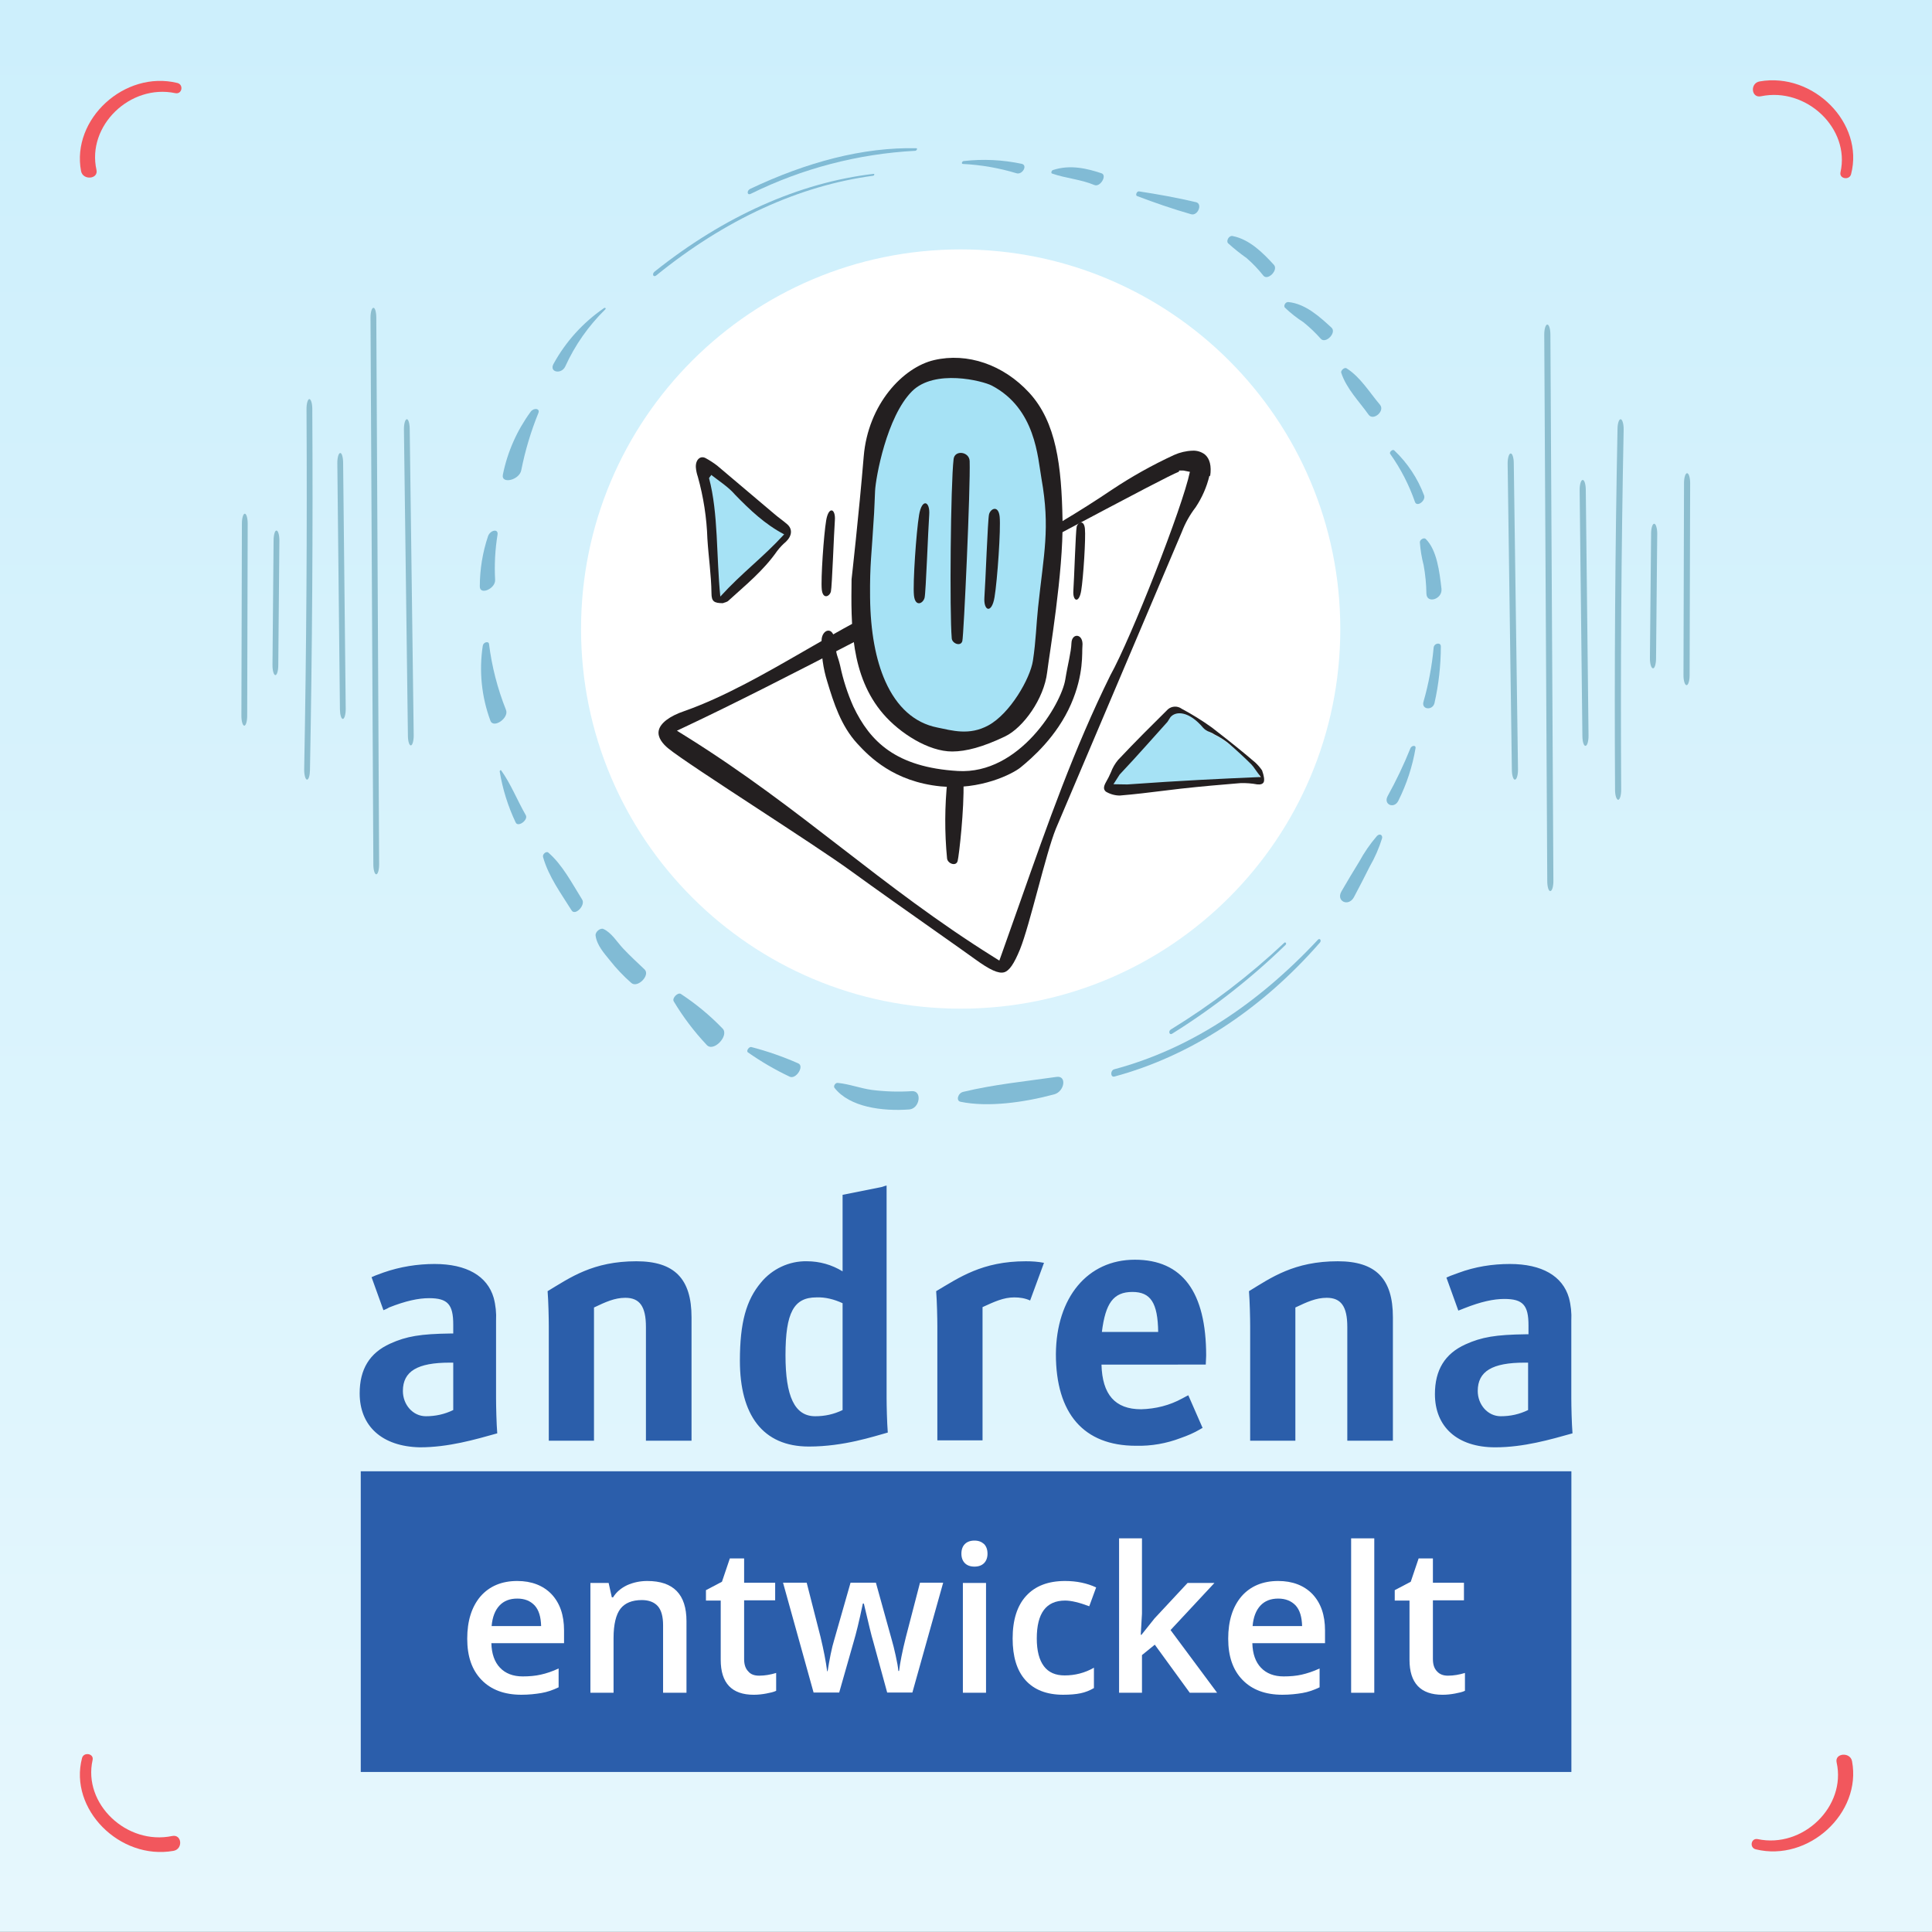 <?xml version="1.0" encoding="UTF-8" standalone="no"?>
<svg xmlns:inkscape="http://www.inkscape.org/namespaces/inkscape" xmlns:sodipodi="http://sodipodi.sourceforge.net/DTD/sodipodi-0.dtd" xmlns="http://www.w3.org/2000/svg" xmlns:svg="http://www.w3.org/2000/svg" xmlns:rdf="http://www.w3.org/1999/02/22-rdf-syntax-ns#" xmlns:cc="http://creativecommons.org/ns#" xmlns:dc="http://purl.org/dc/elements/1.1/" width="220" height="220" viewBox="0 0 529.167 529.167" version="1.1" id="svg8" sodipodi:docname="Podcastlogo-fuer-Podigee.svg" inkscape:version="1.4 (86a8ad7, 2024-10-11)" inkscape:export-filename="Podcastlogo-fuer-Podigee.png" inkscape:export-xdpi="72" inkscape:export-ydpi="72">
  <rect x="0" y="0" width="529.167" height="529.167" fill="#333333" stroke="none"/>
  <defs id="defs2">
    <clipPath clipPathUnits="userSpaceOnUse" id="clipPath26">
      <path d="M 0,0 H 342.992 V 342.992 H 0 Z" id="path24"/>
    </clipPath>
    <linearGradient x1="0" y1="0" x2="1" y2="0" gradientUnits="userSpaceOnUse" gradientTransform="matrix(0,-360,-360,0,351.496,351.496)" spreadMethod="pad" id="linearGradient40">
      <stop style="stop-opacity:1;stop-color:#cceffc" offset="0" id="stop32"/>
      <stop style="stop-opacity:1;stop-color:#e6f7fd" offset="0.968" id="stop34"/>
      <stop style="stop-opacity:1;stop-color:#e6f7fd" offset="0.97" id="stop36"/>
      <stop style="stop-opacity:1;stop-color:#e6f7fd" offset="1" id="stop38"/>
    </linearGradient>
    <clipPath clipPathUnits="userSpaceOnUse" id="clipPath296">
      <path d="M 0,0 H 342.992 V 342.992 H 0 Z" id="path294"/>
    </clipPath>
    <clipPath clipPathUnits="userSpaceOnUse" id="clipPath332">
      <path d="M 0,0 H 342.992 V 342.992 H 0 Z" id="path330"/>
    </clipPath>
    <clipPath clipPathUnits="userSpaceOnUse" id="clipPath346">
      <path d="M 0,0 H 342.992 V 342.992 H 0 Z" id="path344"/>
    </clipPath>
    <clipPath clipPathUnits="userSpaceOnUse" id="clipPath296-2">
      <path d="M 0,0 H 342.992 V 342.992 H 0 Z" id="path294-0"/>
    </clipPath>
    <clipPath clipPathUnits="userSpaceOnUse" id="clipPath332-7">
      <path d="M 0,0 H 342.992 V 342.992 H 0 Z" id="path330-1"/>
    </clipPath>
    <clipPath clipPathUnits="userSpaceOnUse" id="clipPath346-3">
      <path d="M 0,0 H 342.992 V 342.992 H 0 Z" id="path344-5"/>
    </clipPath>
  </defs>
  <sodipodi:namedview id="base" pagecolor="#ffffff" bordercolor="#666666" borderopacity="1.0" inkscape:pageopacity="0.0" inkscape:pageshadow="2" inkscape:zoom="0.35" inkscape:cx="941.42857" inkscape:cy="1101.4286" inkscape:document-units="mm" inkscape:current-layer="layer1" inkscape:document-rotation="0" showgrid="false" units="mm" inkscape:window-width="2560" inkscape:window-height="1351" inkscape:window-x="-9" inkscape:window-y="-9" inkscape:window-maximized="1" inkscape:showpageshadow="2" inkscape:pagecheckerboard="0" inkscape:deskcolor="#d1d1d1"/>
  <g inkscape:label="Ebene 1" inkscape:groupmode="layer" id="layer1">
    <g id="g855" transform="matrix(4.373,0,0,4.373,2.4006645e-6,-2.3991307e-5)">
      <g id="g20" transform="matrix(0.353,0,0,-0.353,0,121)">
        <g id="g22" clip-path="url(#clipPath26)">
          <g id="g28">
            <g id="g30">
              <path d="M 0,0 H 342.992 V 342.992 H 0 Z" style="fill:url(#linearGradient40);stroke:none" id="path42"/>
            </g>
          </g>
        </g>
      </g>
      <g id="g1742" transform="matrix(0.353,0,0,-0.353,1.0774666e-7,121)">
        <g id="g100" transform="translate(14.553,30.833)">
          <path d="m 0,0 c -2.362,-9.029 6.681,-18.135 16.218,-16.459 1.757,0.308 1.501,2.996 -0.217,2.637 C 7.919,-15.505 0.13,-8.091 1.877,-0.336 2.138,0.826 0.297,1.135 0,0.003" style="fill:#f2575d;fill-opacity:1;fill-rule:nonzero;stroke:none" id="path102"/>
        </g>
        <g id="g104" transform="translate(328.439,311.871)">
          <path d="m 0,0 c 2.362,9.029 -6.681,18.135 -16.218,16.459 -1.757,-0.307 -1.501,-2.996 0.217,-2.637 C -7.919,15.505 -0.13,8.091 -1.877,0.336 -2.138,-0.826 -0.297,-1.135 0,-0.003" style="fill:#f2575d;fill-opacity:1;fill-rule:nonzero;stroke:none" id="path106"/>
        </g>
        <g id="g108" transform="translate(311.537,14.646)">
          <path d="m 0,0 c 9.366,-2.277 18.812,6.441 17.073,15.635 -0.319,1.693 -3.107,1.447 -2.735,-0.21 C 16.084,7.634 8.393,0.126 0.348,1.81 -0.857,2.062 -1.178,0.287 -0.003,0" style="fill:#f2575d;fill-opacity:1;fill-rule:nonzero;stroke:none" id="path110"/>
        </g>
        <g id="g112" transform="translate(31.455,328.058)">
          <path d="m 0,0 c -9.366,2.277 -18.812,-6.441 -17.073,-15.635 0.319,-1.693 3.107,-1.447 2.735,0.21 -1.746,7.791 5.945,15.3 13.989,13.615 1.205,-0.252 1.526,1.523 0.352,1.81" style="fill:#f2575d;fill-opacity:1;fill-rule:nonzero;stroke:none" id="path114"/>
        </g>
      </g>
    </g>
    <g id="g2725" transform="matrix(-0.353,0,0,0,271.247,392.649)">
      <g id="g284" transform="translate(40.188,300.109)">
        <path d="m 0,0 c 1.781,0 2.925,-0.668 3.277,-1.875 0.11,-0.409 0.154,-0.839 0.132,-1.271 v -4.309 c 0,-0.43 0.022,-1.4 0.066,-1.939 -1.232,-0.344 -2.705,-0.775 -4.289,-0.775 -2.111,0.043 -3.342,1.185 -3.342,2.995 0,1.336 0.549,2.24 1.693,2.757 0.902,0.41 1.693,0.539 3.343,0.561 h 0.154 v 0.495 c 0,1.12 -0.308,1.465 -1.342,1.465 -0.594,0 -1.297,-0.151 -2.221,-0.517 -0.088,-0.065 -0.264,-0.129 -0.308,-0.151 l -0.66,1.832 c 0.132,0.064 0.242,0.107 0.66,0.258 C -1.913,-0.151 -0.946,0 0,0 m 59.642,0 c 1.781,0 2.925,-0.668 3.276,-1.875 0.11,-0.409 0.154,-0.839 0.132,-1.271 v -4.309 c 0,-0.43 0.022,-1.4 0.066,-1.939 -1.231,-0.344 -2.705,-0.775 -4.288,-0.775 -2.111,0 -3.343,1.142 -3.343,2.952 0,1.335 0.55,2.24 1.694,2.758 0.901,0.409 1.693,0.538 3.342,0.56 h 0.154 v 0.495 c 0,1.12 -0.308,1.465 -1.341,1.465 -0.594,0 -1.298,-0.151 -2.221,-0.517 -0.11,-0.043 -0.264,-0.108 -0.33,-0.129 l -0.66,1.831 c 0.132,0.065 0.242,0.108 0.66,0.258 C 57.706,-0.151 58.674,0 59.642,0 M 25.071,4.352 V -7.411 c 0,-0.431 0.022,-1.401 0.066,-1.939 -0.792,-0.216 -2.442,-0.776 -4.377,-0.776 -2.573,0 -3.826,1.767 -3.826,4.761 0,2.112 0.352,3.362 1.165,4.331 0.616,0.754 1.562,1.206 2.551,1.185 0.704,0 1.386,-0.194 1.98,-0.56 v 4.244 l 2.155,0.431 c 0.11,0.043 0.286,0.086 0.286,0.086 M 38.837,0.237 c 2.639,0 3.959,-1.788 3.959,-5.321 0,-0.022 -0.022,-0.496 -0.022,-0.496 H 36.99 c 0.044,-1.659 0.748,-2.478 2.199,-2.478 0.814,0.022 1.584,0.216 2.287,0.603 0.154,0.087 0.33,0.173 0.33,0.173 l 0.792,-1.81 c 0,0 -0.088,-0.043 -0.154,-0.086 -0.33,-0.194 -0.682,-0.344 -1.056,-0.474 -0.791,-0.302 -1.627,-0.452 -2.485,-0.431 -2.902,0 -4.442,1.789 -4.442,5.084 0.022,3.146 1.759,5.236 4.376,5.236 M 32.79,0.151 c 0.352,0 0.681,-0.022 1.011,-0.087 l -0.769,-2.089 c -0.286,0.129 -0.572,0.172 -0.88,0.172 -0.594,0 -1.1,-0.237 -1.759,-0.539 v -7.389 h -2.507 v 6.334 c 0,0.431 -0.022,1.4 -0.066,1.939 1.275,0.754 2.551,1.659 4.97,1.659 m -21.596,0 c 2.111,0 3.057,-0.97 3.057,-3.103 v -6.851 h -2.529 v 6.313 c 0,1.142 -0.352,1.615 -1.144,1.615 -0.594,0 -1.1,-0.236 -1.737,-0.538 v -7.39 H 6.334 v 6.356 c 0,0.431 -0.022,1.4 -0.066,1.939 1.253,0.754 2.507,1.659 4.926,1.659 m 38.903,0 c 2.111,0 3.057,-0.97 3.057,-3.103 v -6.851 h -2.529 v 6.313 c 0,1.142 -0.352,1.615 -1.144,1.615 -0.593,0 -1.099,-0.236 -1.737,-0.538 v -7.39 h -2.507 v 6.356 c 0,0.431 -0.022,1.4 -0.066,1.939 1.232,0.754 2.507,1.659 4.926,1.659 M 1.034,-5.472 H 0.836 c -1.782,0 -2.595,-0.474 -2.595,-1.573 0,-0.754 0.549,-1.4 1.275,-1.4 0.528,0 1.034,0.107 1.518,0.344 z m 59.619,0 h -0.198 c -1.781,0 -2.595,-0.474 -2.595,-1.573 0,-0.754 0.55,-1.4 1.276,-1.4 0.528,0 1.033,0.107 1.517,0.344 z m -39.475,3.619 c -1.253,0 -1.715,-0.84 -1.715,-3.21 0,-2.284 0.506,-3.382 1.649,-3.382 0.528,0 1.034,0.107 1.518,0.344 v 5.925 c -0.462,0.216 -0.968,0.345 -1.452,0.323 m 17.528,0.302 c -1.056,0 -1.496,-0.625 -1.694,-2.219 h 3.123 c -0.022,1.616 -0.418,2.219 -1.429,2.219" style="fill:#2b5eaa;fill-opacity:1;fill-rule:nonzero;stroke:none" id="path286"/>
      </g>
      <path d="m 36.092,288.611 h 67.15 v -16.678 h -67.15 z" style="fill:#2b5eab;fill-opacity:1;fill-rule:nonzero;stroke:none" id="path288"/>
      <g id="g290">
        <g id="g292" clip-path="url(#clipPath296)">
          <g id="g298" transform="translate(45.004,276.216)">
            <path d="m 0,0 c -0.943,0 -1.681,0.275 -2.214,0.825 -0.533,0.55 -0.792,1.306 -0.792,2.282 0,0.99 0.246,1.773 0.738,2.351 0.492,0.563 1.175,0.852 2.036,0.852 C 0.56,6.31 1.202,6.062 1.667,5.582 2.132,5.086 2.364,4.427 2.364,3.561 V 2.859 h -4.031 c 0.014,-0.59 0.178,-1.045 0.478,-1.36 0.301,-0.317 0.724,-0.482 1.257,-0.482 0.356,0 0.697,0.028 0.998,0.097 0.314,0.068 0.642,0.178 0.997,0.343 V 0.413 C 1.749,0.261 1.435,0.151 1.107,0.096 0.779,0.041 0.41,0 0,0 M -0.232,5.334 C -0.642,5.334 -0.97,5.21 -1.216,4.949 -1.462,4.688 -1.612,4.303 -1.653,3.808 H 1.093 C 1.079,4.317 0.97,4.688 0.738,4.949 0.492,5.21 0.178,5.334 -0.232,5.334" style="fill:#ffffff;fill-opacity:1;fill-rule:nonzero;stroke:none" id="path300"/>
          </g>
          <g id="g302" transform="translate(54.145,276.326)">
            <path d="m 0,0 h -1.284 v 3.753 c 0,0.468 -0.096,0.825 -0.287,1.045 -0.192,0.22 -0.492,0.344 -0.889,0.344 -0.546,0 -0.942,-0.165 -1.188,-0.481 C -3.894,4.344 -4.031,3.794 -4.031,3.039 V 0 h -1.284 v 6.09 h 1.011 l 0.177,-0.797 h 0.069 c 0.177,0.289 0.437,0.509 0.779,0.674 0.341,0.151 0.71,0.233 1.12,0.233 1.448,0 2.173,-0.742 2.173,-2.227 L 0.014,0 Z" style="fill:#ffffff;fill-opacity:1;fill-rule:nonzero;stroke:none" id="path304"/>
          </g>
          <g id="g306" transform="translate(58.19,277.274)">
            <path d="m 0,0 c 0.314,0 0.629,0.055 0.943,0.151 v -0.99 C 0.806,-0.907 0.615,-0.949 0.396,-0.99 0.178,-1.031 -0.055,-1.059 -0.301,-1.059 c -1.216,0 -1.831,0.646 -1.831,1.939 v 3.286 h -0.819 v 0.577 l 0.888,0.467 0.437,1.292 h 0.792 V 5.155 H 0.888 V 4.179 H -0.834 V 0.921 c 0,-0.316 0.082,-0.536 0.233,-0.687 C -0.465,0.069 -0.26,0 0,0" style="fill:#ffffff;fill-opacity:1;fill-rule:nonzero;stroke:none" id="path308"/>
          </g>
          <g id="g310" transform="translate(65.295,276.326)">
            <path d="M 0,0 -0.779,2.846 C -0.875,3.148 -1.038,3.85 -1.298,4.949 H -1.353 C -1.558,3.959 -1.735,3.258 -1.858,2.846 L -2.665,0.014 h -1.421 l -1.694,6.09 h 1.312 l 0.765,-2.997 c 0.178,-0.742 0.301,-1.375 0.369,-1.911 h 0.027 c 0.041,0.262 0.096,0.577 0.164,0.921 0.069,0.344 0.137,0.605 0.192,0.784 l 0.915,3.203 h 1.407 L 0.26,2.901 C 0.314,2.722 0.383,2.447 0.465,2.076 0.547,1.705 0.601,1.416 0.615,1.21 H 0.656 C 0.711,1.664 0.834,2.296 1.038,3.107 L 1.817,6.104 H 3.102 L 1.394,0.014 H 0 Z" style="fill:#ffffff;fill-opacity:1;fill-rule:nonzero;stroke:none" id="path312"/>
          </g>
          <g id="g314" transform="translate(69.408,284.038)">
            <path d="M 0,0 C 0,0.234 0.068,0.413 0.191,0.536 0.314,0.66 0.492,0.729 0.724,0.729 0.956,0.729 1.12,0.66 1.257,0.536 1.38,0.413 1.448,0.234 1.448,0 1.448,-0.22 1.38,-0.398 1.257,-0.522 1.134,-0.646 0.956,-0.715 0.724,-0.715 c -0.232,0 -0.41,0.069 -0.533,0.193 C 0.068,-0.398 0,-0.22 0,0 M 1.366,-7.712 H 0.082 v 6.09 h 1.284 z" style="fill:#ffffff;fill-opacity:1;fill-rule:nonzero;stroke:none" id="path316"/>
          </g>
          <g id="g318" transform="translate(75.051,276.216)">
            <path d="m 0,0 c -0.915,0 -1.612,0.275 -2.091,0.811 -0.478,0.536 -0.71,1.306 -0.71,2.31 0,1.017 0.246,1.815 0.751,2.364 0.506,0.55 1.217,0.825 2.159,0.825 0.643,0 1.216,-0.123 1.722,-0.357 L 1.448,4.908 C 0.902,5.114 0.451,5.224 0.109,5.224 c -1.052,0 -1.571,-0.701 -1.571,-2.103 0,-0.688 0.137,-1.196 0.396,-1.54 0.26,-0.344 0.642,-0.509 1.148,-0.509 0.574,0 1.12,0.138 1.626,0.427 V 0.371 C 1.476,0.234 1.23,0.137 0.97,0.083 0.711,0.027 0.369,0 0,0" style="fill:#ffffff;fill-opacity:1;fill-rule:nonzero;stroke:none" id="path320"/>
          </g>
        </g>
      </g>
      <g id="g322" transform="translate(79.397,279.543)">
        <path d="m 0,0 0.724,0.907 1.831,1.966 h 1.49 L 1.612,0.261 4.195,-3.217 H 2.678 L 0.738,-0.55 0.027,-1.127 v -2.09 h -1.27 v 8.565 h 1.27 V 1.168 L -0.041,0 Z" style="fill:#ffffff;fill-opacity:1;fill-rule:nonzero;stroke:none" id="path324"/>
      </g>
      <g id="g326">
        <g id="g328" clip-path="url(#clipPath332)">
          <g id="g334" transform="translate(87.213,276.216)">
            <path d="m 0,0 c -0.943,0 -1.681,0.275 -2.214,0.825 -0.533,0.55 -0.792,1.306 -0.792,2.282 0,0.99 0.246,1.773 0.738,2.351 0.492,0.563 1.175,0.852 2.036,0.852 C 0.56,6.31 1.202,6.062 1.667,5.582 2.132,5.086 2.364,4.427 2.364,3.561 V 2.859 h -4.031 c 0.014,-0.59 0.178,-1.045 0.478,-1.36 0.301,-0.317 0.724,-0.482 1.257,-0.482 0.356,0 0.697,0.028 0.998,0.097 0.3,0.068 0.642,0.178 0.997,0.343 V 0.413 C 1.749,0.261 1.435,0.151 1.107,0.096 0.779,0.041 0.41,0 0,0 M -0.232,5.334 C -0.642,5.334 -0.97,5.21 -1.216,4.949 -1.462,4.688 -1.612,4.303 -1.653,3.808 H 1.093 C 1.079,4.317 0.97,4.688 0.738,4.949 0.492,5.21 0.164,5.334 -0.232,5.334" style="fill:#ffffff;fill-opacity:1;fill-rule:nonzero;stroke:none" id="path336"/>
          </g>
        </g>
      </g>
      <path d="m 92.309,276.326 h -1.284 v 8.565 h 1.284 z" style="fill:#ffffff;fill-opacity:1;fill-rule:nonzero;stroke:none" id="path338"/>
      <g id="g340">
        <g id="g342" clip-path="url(#clipPath346)">
          <g id="g348" transform="translate(96.395,277.274)">
            <path d="m 0,0 c 0.314,0 0.629,0.055 0.943,0.151 v -0.99 C 0.806,-0.907 0.615,-0.949 0.396,-0.99 0.178,-1.031 -0.055,-1.059 -0.301,-1.059 c -1.216,0 -1.831,0.646 -1.831,1.939 v 3.286 h -0.819 v 0.577 l 0.888,0.467 0.437,1.292 h 0.792 V 5.155 H 0.888 V 4.179 H -0.834 V 0.921 c 0,-0.316 0.082,-0.536 0.233,-0.687 C -0.451,0.069 -0.246,0 0,0" style="fill:#ffffff;fill-opacity:1;fill-rule:nonzero;stroke:none" id="path350"/>
          </g>
        </g>
      </g>
    </g>
    <g id="g2036" transform="matrix(2.097,0,0,-2.097,-97.246,472.475)">
      <g id="g52" transform="translate(78.282,130.527)">
        <path d="M 0,0 H -0.004 C -0.212,0.007 -0.38,0.591 -0.378,1.305 l 0.066,25.1 c 0.002,0.71 0.171,1.282 0.378,1.282 H 0.07 C 0.278,27.68 0.446,27.096 0.444,26.382 L 0.378,1.281 C 0.376,0.572 0.207,0 0,0" style="fill:#8cbecf;fill-opacity:1;fill-rule:nonzero;stroke:none" id="path54"/>
      </g>
      <g id="g56" transform="translate(82.342,137.131)">
        <path d="m 0,0 c -0.004,0 -0.008,0 -0.012,0.001 -0.209,0.021 -0.373,0.618 -0.366,1.332 l 0.145,16.295 c 0.006,0.714 0.183,1.311 0.39,1.252 0.209,-0.022 0.373,-0.618 0.366,-1.331 L 0.378,1.253 C 0.372,0.553 0.204,0 0,0" style="fill:#8cbecf;fill-opacity:1;fill-rule:nonzero;stroke:none" id="path58"/>
      </g>
      <g id="g60" transform="translate(86.482,123.479)">
        <path d="m 0,0 c -0.008,0 -0.016,0.001 -0.025,0.003 -0.208,0.045 -0.366,0.66 -0.353,1.372 0.293,15.588 0.395,31.406 0.304,47.016 -0.005,0.713 0.161,1.304 0.37,1.319 C 0.499,49.69 0.678,49.156 0.682,48.443 0.774,32.76 0.671,16.868 0.377,1.211 0.364,0.526 0.198,0 0,0" style="fill:#8cbecf;fill-opacity:1;fill-rule:nonzero;stroke:none" id="path62"/>
      </g>
      <g id="g64" transform="translate(91.151,131.409)">
        <path d="m 0,0 c -0.203,0 -0.37,0.549 -0.378,1.247 l -0.339,32.144 c -0.007,0.713 0.156,1.312 0.365,1.339 0.214,0.042 0.384,-0.532 0.391,-1.246 L 0.378,1.339 C 0.386,0.626 0.223,0.027 0.014,0.001 0.009,0 0.005,0 0,0" style="fill:#8cbecf;fill-opacity:1;fill-rule:nonzero;stroke:none" id="path66"/>
      </g>
      <g id="g68" transform="translate(95.516,111.113)">
        <path d="m 0,0 c -0.206,0 -0.374,0.564 -0.378,1.27 l -0.371,71.407 c -0.004,0.714 0.163,1.303 0.372,1.316 0.216,0.038 0.381,-0.556 0.385,-1.271 L 0.378,1.316 C 0.382,0.602 0.216,0.013 0.007,0 Z" style="fill:#8cbecf;fill-opacity:1;fill-rule:nonzero;stroke:none" id="path70"/>
      </g>
      <g id="g72" transform="translate(100.031,127.949)">
        <path d="m 0,0 c -0.201,0 -0.369,0.541 -0.378,1.236 l -0.52,40.017 c -0.01,0.713 0.152,1.318 0.361,1.349 0.205,0.056 0.385,-0.521 0.394,-1.234 L 0.378,1.35 C 0.387,0.637 0.226,0.033 0.017,0.002 0.011,0 0.006,0 0,0" style="fill:#8cbecf;fill-opacity:1;fill-rule:nonzero;stroke:none" id="path74"/>
      </g>
      <g id="g76" transform="translate(266.73,163.505)">
        <path d="m 0,0 h 0.004 c 0.221,-0.007 0.399,-0.591 0.397,-1.305 l -0.07,-25.1 c -0.002,-0.71 -0.181,-1.282 -0.401,-1.282 h -0.004 c -0.221,0.007 -0.399,0.591 -0.397,1.305 l 0.07,25.101 C -0.399,-0.572 -0.22,0 0,0" style="fill:#8cbecf;fill-opacity:1;fill-rule:nonzero;stroke:none" id="path78"/>
      </g>
      <g id="g80" transform="translate(262.429,156.901)">
        <path d="M 0,0 C 0.004,0 0.008,0 0.013,-0.001 0.234,-0.022 0.408,-0.619 0.401,-1.333 L 0.247,-17.628 c -0.007,-0.714 -0.194,-1.311 -0.413,-1.252 -0.221,0.022 -0.395,0.618 -0.388,1.331 L -0.4,-1.253 C -0.394,-0.553 -0.216,0 0,0" style="fill:#8cbecf;fill-opacity:1;fill-rule:nonzero;stroke:none" id="path82"/>
      </g>
      <g id="g84" transform="translate(258.044,170.553)">
        <path d="M 0,0 C 0.009,0 0.017,-0.001 0.026,-0.003 0.247,-0.048 0.414,-0.663 0.4,-1.375 0.09,-16.963 -0.018,-32.781 0.079,-48.391 c 0.004,-0.713 -0.172,-1.304 -0.393,-1.319 -0.215,0.02 -0.404,0.554 -0.408,1.267 C -0.82,-32.76 -0.711,-16.868 -0.4,-1.211 -0.386,-0.526 -0.21,0 0,0" style="fill:#8cbecf;fill-opacity:1;fill-rule:nonzero;stroke:none" id="path86"/>
      </g>
      <g id="g88" transform="translate(253.098,162.623)">
        <path d="m 0,0 c 0.215,0 0.392,-0.549 0.4,-1.247 l 0.359,-32.144 c 0.008,-0.713 -0.165,-1.312 -0.386,-1.339 -0.227,-0.042 -0.407,0.532 -0.415,1.246 l -0.359,32.145 c -0.008,0.713 0.165,1.312 0.386,1.338 C -0.01,0 -0.005,0 0,0" style="fill:#8cbecf;fill-opacity:1;fill-rule:nonzero;stroke:none" id="path90"/>
      </g>
      <g id="g92" transform="translate(248.475,182.919)">
        <path d="m 0,0 c 0.218,0 0.397,-0.564 0.401,-1.27 l 0.392,-71.407 c 0.004,-0.714 -0.172,-1.303 -0.393,-1.316 -0.23,-0.038 -0.404,0.556 -0.408,1.271 l -0.393,71.406 c -0.004,0.714 0.172,1.303 0.394,1.316 z" style="fill:#8cbecf;fill-opacity:1;fill-rule:nonzero;stroke:none" id="path94"/>
      </g>
      <g id="g96" transform="translate(243.693,166.083)">
        <path d="m 0,0 c 0.213,0 0.391,-0.541 0.4,-1.236 l 0.552,-40.017 c 0.009,-0.713 -0.162,-1.318 -0.383,-1.349 -0.217,-0.056 -0.408,0.521 -0.418,1.234 L -0.401,-1.35 c -0.009,0.713 0.162,1.317 0.383,1.348 C -0.012,0 -0.006,0 0,0" style="fill:#8cbecf;fill-opacity:1;fill-rule:nonzero;stroke:none" id="path98"/>
      </g>
      <g id="g116" transform="translate(166.046,205.947)">
        <path d="m 0,0 c -6.917,0.159 -14.301,-1.8 -21.683,-5.306 -0.479,-0.228 -0.422,-0.881 0.063,-0.649 6.694,3.309 14.004,5.223 21.477,5.621 0.208,0.011 0.36,0.329 0.147,0.334" style="fill:#81bbd5;fill-opacity:1;fill-rule:nonzero;stroke:none" id="path118"/>
      </g>
      <g id="g120" transform="translate(160.47,202.601)">
        <path d="m 0,0 c -9.689,-1.14 -19.527,-5.528 -28.593,-12.764 -0.392,-0.313 -0.168,-0.813 0.221,-0.495 8.99,7.292 18.62,11.711 28.327,13.014 C 0.117,-0.222 0.16,0.021 0,-0.001" style="fill:#81bbd5;fill-opacity:1;fill-rule:nonzero;stroke:none" id="path122"/>
      </g>
      <g id="g124" transform="translate(214.097,102.153)">
        <path d="m 0,0 c -4.529,-4.264 -9.49,-8.055 -14.805,-11.314 -0.347,-0.212 -0.175,-0.767 0.169,-0.552 5.344,3.333 10.312,7.223 14.817,11.603 0.189,0.181 0,0.443 -0.189,0.265" style="fill:#81bbd5;fill-opacity:1;fill-rule:nonzero;stroke:none" id="path126"/>
      </g>
      <g id="g128" transform="translate(218.505,102.563)">
        <path d="m 0,0 c -8.01,-8.557 -16.832,-14.297 -26.596,-16.917 -0.54,-0.145 -0.506,-1.093 0.031,-0.946 9.747,2.633 19.041,8.574 26.83,17.494 C 0.505,-0.094 0.253,0.268 0,0" style="fill:#81bbd5;fill-opacity:1;fill-rule:nonzero;stroke:none" id="path130"/>
      </g>
      <g id="g132" transform="translate(172.123,203.897)">
        <path d="M 0,0 C 2.38,-0.118 4.735,-0.526 7.014,-1.216 7.79,-1.453 8.517,-0.167 7.697,0.016 5.206,0.544 2.645,0.666 0.114,0.378 -0.106,0.356 -0.203,0.01 0,-0.001" style="fill:#81bbd5;fill-opacity:1;fill-rule:nonzero;stroke:none" id="path134"/>
      </g>
      <g id="g136" transform="translate(183.776,202.647)">
        <path d="M 0,0 C 1.783,-0.627 3.778,-0.76 5.533,-1.502 6.309,-1.831 7.245,-0.225 6.462,0.033 4.59,0.652 2.381,1.201 0.118,0.45 -0.064,0.39 -0.154,0.051 -0.002,-0.002" style="fill:#81bbd5;fill-opacity:1;fill-rule:nonzero;stroke:none" id="path138"/>
      </g>
      <g id="g140" transform="translate(194.888,199.704)">
        <path d="M 0,0 C 2.303,-0.874 4.65,-1.685 7.059,-2.376 7.935,-2.627 8.6,-1.014 7.696,-0.8 5.247,-0.222 2.753,0.229 0.25,0.611 -0.028,0.654 -0.257,0.098 -0.003,0.001" style="fill:#81bbd5;fill-opacity:1;fill-rule:nonzero;stroke:none" id="path142"/>
      </g>
      <g id="g144" transform="translate(206.758,193.557)">
        <path d="M 0,0 C 0.774,-0.704 1.592,-1.36 2.448,-1.964 3.244,-2.656 3.974,-3.421 4.627,-4.247 5.195,-4.956 6.627,-3.52 6,-2.833 4.615,-1.32 2.852,0.486 0.613,0.923 0.116,1.02 -0.246,0.282 0.005,0.005" style="fill:#81bbd5;fill-opacity:1;fill-rule:nonzero;stroke:none" id="path146"/>
      </g>
      <g id="g148" transform="translate(214.195,185.134)">
        <path d="M 0,0 C 0.745,-0.716 1.558,-1.357 2.43,-1.916 3.243,-2.572 4,-3.294 4.692,-4.074 5.325,-4.781 6.803,-3.271 6.087,-2.616 4.618,-1.268 2.725,0.499 0.464,0.723 0.064,0.762 -0.201,0.24 -0.003,0.002" style="fill:#81bbd5;fill-opacity:1;fill-rule:nonzero;stroke:none" id="path150"/>
      </g>
      <g id="g152" transform="translate(221.558,176.62)">
        <path d="m 0,0 c 0.681,-2.081 2.344,-3.741 3.568,-5.468 0.617,-0.872 2.188,0.475 1.487,1.3 C 3.693,-2.564 2.482,-0.526 0.682,0.589 0.421,0.749 -0.1,0.299 -0.001,-0.003" style="fill:#81bbd5;fill-opacity:1;fill-rule:nonzero;stroke:none" id="path154"/>
      </g>
      <g id="g156" transform="translate(227.957,166.017)">
        <path d="m 0,0 c 1.372,-1.932 2.461,-4.045 3.234,-6.279 0.262,-0.7 1.435,0.167 1.189,0.862 C 3.592,-3.191 2.26,-1.18 0.527,0.463 0.318,0.668 -0.183,0.245 0,0" style="fill:#81bbd5;fill-opacity:1;fill-rule:nonzero;stroke:none" id="path158"/>
      </g>
      <g id="g160" transform="translate(231.826,154.481)">
        <path d="m 0,0 c 0.074,-1.013 0.24,-2.017 0.496,-3 0.221,-1.219 0.341,-2.454 0.36,-3.692 0.025,-1.4 2.121,-0.744 1.967,0.621 C 2.569,-3.865 2.231,-1.003 0.761,0.44 0.549,0.647 0.001,0.372 0.001,0.003" style="fill:#81bbd5;fill-opacity:1;fill-rule:nonzero;stroke:none" id="path162"/>
      </g>
      <g id="g164" transform="translate(233.625,140.698)">
        <path d="M 0,0 C -0.221,-2.389 -0.666,-4.752 -1.33,-7.06 -1.611,-8.097 -0.118,-8.217 0.115,-7.206 0.66,-4.783 0.937,-2.308 0.943,0.175 0.95,0.768 0.048,0.625 0,0.002" style="fill:#81bbd5;fill-opacity:1;fill-rule:nonzero;stroke:none" id="path166"/>
      </g>
      <g id="g168" transform="translate(230.588,127.566)">
        <path d="m 0,0 c -0.858,-2.133 -1.848,-4.212 -2.963,-6.226 -0.607,-1.114 0.838,-1.733 1.389,-0.624 1.088,2.172 1.846,4.49 2.25,6.88 C 0.747,0.455 0.155,0.391 0,0" style="fill:#81bbd5;fill-opacity:1;fill-rule:nonzero;stroke:none" id="path170"/>
      </g>
      <g id="g172" transform="translate(226.213,116.111)">
        <path d="m 0,0 c -0.889,-1.036 -1.665,-2.161 -2.314,-3.358 -0.79,-1.278 -1.557,-2.562 -2.309,-3.862 -0.751,-1.301 0.929,-2.071 1.631,-0.752 0.701,1.32 1.391,2.652 2.055,3.986 0.672,1.164 1.213,2.399 1.612,3.681 C 0.779,0.132 0.374,0.388 0,0" style="fill:#81bbd5;fill-opacity:1;fill-rule:nonzero;stroke:none" id="path174"/>
      </g>
      <g id="g176" transform="translate(125.244,185.053)">
        <path d="m 0,0 c -2.745,-1.892 -5.002,-4.394 -6.591,-7.306 -0.547,-1.076 1.051,-1.362 1.55,-0.304 1.264,2.78 3.035,5.307 5.224,7.455 C 0.335,-0.01 0.157,0.117 0,0" style="fill:#81bbd5;fill-opacity:1;fill-rule:nonzero;stroke:none" id="path178"/>
      </g>
      <g id="g180" transform="translate(115.678,171.519)">
        <path d="m 0,0 c -1.785,-2.44 -3.019,-5.231 -3.618,-8.184 -0.286,-1.317 2.183,-0.743 2.403,0.584 0.508,2.557 1.259,5.061 2.243,7.479 0.214,0.572 -0.614,0.687 -1.029,0.124" style="fill:#81bbd5;fill-opacity:1;fill-rule:nonzero;stroke:none" id="path182"/>
      </g>
      <g id="g184" transform="translate(110.112,155.261)">
        <path d="m 0,0 c -0.705,-2.112 -1.066,-4.322 -1.068,-6.546 -0.013,-1.199 2.085,-0.294 1.999,0.879 -0.106,1.972 0,3.95 0.317,5.9 0.117,0.813 -0.973,0.579 -1.247,-0.234" style="fill:#81bbd5;fill-opacity:1;fill-rule:nonzero;stroke:none" id="path186"/>
      </g>
      <g id="g188" transform="translate(109.431,140.967)">
        <path d="m 0,0 c -0.504,-3.293 -0.162,-6.659 0.995,-9.787 0.399,-1.085 2.481,0.363 2.033,1.419 C 1.924,-5.599 1.179,-2.703 0.812,0.251 0.758,0.63 0.069,0.48 0.002,-0.004" style="fill:#81bbd5;fill-opacity:1;fill-rule:nonzero;stroke:none" id="path190"/>
      </g>
      <g id="g192" transform="translate(111.639,124.564)">
        <path d="m 0,0 c 0.378,-2.304 1.077,-4.545 2.078,-6.66 0.291,-0.72 1.694,0.307 1.33,0.939 C 2.302,-3.807 1.449,-1.615 0.187,0.131 0.139,0.197 -0.008,0.091 0.002,0.001" style="fill:#81bbd5;fill-opacity:1;fill-rule:nonzero;stroke:none" id="path194"/>
      </g>
      <g id="g196" transform="translate(117.304,113.368)">
        <path d="M 0,0 C 0.734,-2.593 2.382,-4.798 3.728,-6.968 4.193,-7.72 5.57,-6.296 5.109,-5.556 3.794,-3.448 2.518,-0.987 0.686,0.584 0.418,0.813 -0.106,0.375 0,0" style="fill:#81bbd5;fill-opacity:1;fill-rule:nonzero;stroke:none" id="path198"/>
      </g>
      <g id="g200" transform="translate(124.165,103.105)">
        <path d="m 0,0 c 0.182,-1.29 1.127,-2.307 1.841,-3.198 0.848,-1.08 1.796,-2.08 2.831,-2.988 0.817,-0.703 2.518,1.021 1.719,1.778 C 5.442,-3.51 4.483,-2.625 3.59,-1.676 2.795,-0.832 2.092,0.385 1.017,0.871 0.641,1.039 -0.071,0.509 0.003,-0.001" style="fill:#81bbd5;fill-opacity:1;fill-rule:nonzero;stroke:none" id="path202"/>
      </g>
      <g id="g204" transform="translate(134.371,94.523)">
        <path d="M 0,0 C 1.224,-2.045 2.668,-3.953 4.306,-5.691 5.192,-6.7 7.318,-4.451 6.362,-3.533 4.726,-1.838 2.904,-0.329 0.929,0.967 0.533,1.206 -0.242,0.433 0,-0.001" style="fill:#81bbd5;fill-opacity:1;fill-rule:nonzero;stroke:none" id="path206"/>
      </g>
      <g id="g208" transform="translate(144.047,87.867)">
        <path d="M 0,0 C 1.719,-1.208 3.539,-2.269 5.439,-3.172 6.275,-3.627 7.454,-1.775 6.566,-1.438 4.59,-0.567 2.546,0.144 0.453,0.688 0.156,0.748 -0.234,0.181 0.001,-0.002" style="fill:#81bbd5;fill-opacity:1;fill-rule:nonzero;stroke:none" id="path210"/>
      </g>
      <g id="g212" transform="translate(155.371,83.222)">
        <path d="m 0,0 c 1.977,-2.533 6.248,-3.075 9.748,-2.823 1.405,0.101 1.736,2.464 0.373,2.393 C 8.375,-0.544 6.622,-0.49 4.886,-0.271 3.352,-0.059 1.963,0.496 0.416,0.647 0.105,0.679 -0.175,0.223 0,0" style="fill:#81bbd5;fill-opacity:1;fill-rule:nonzero;stroke:none" id="path214"/>
      </g>
      <g id="g216" transform="translate(171.818,81.408)">
        <path d="M 0,0 C 3.546,-0.743 8.257,-0.111 12.243,0.964 13.604,1.33 13.931,3.445 12.557,3.246 8.564,2.672 4.382,2.263 0.35,1.288 -0.333,1.121 -0.601,0.126 0.003,0" style="fill:#81bbd5;fill-opacity:1;fill-rule:nonzero;stroke:none" id="path218"/>
      </g>
      <g id="g220" transform="translate(171.85,192.734)">
        <path d="m 0,0 c 27.385,0 49.584,-22.2 49.584,-49.584 0,-27.385 -22.199,-49.584 -49.584,-49.584 -27.385,0 -49.584,22.199 -49.584,49.584 C -49.584,-22.2 -27.385,0 0,0" style="fill:#ffffff;fill-opacity:1;fill-rule:nonzero;stroke:none" id="path222"/>
      </g>
      <g id="g224" transform="translate(203.003,165.205)">
        <path d="m 0,0 c -2.386,-1.594 -17.084,-7.93 -31.097,-15.49 -13.588,-7.327 -27.103,-14.309 -37.916,-19.331 7.213,-4.37 13.211,-10.434 19.362,-15.177 7.55,-5.793 15.447,-11.133 23.647,-15.991 5.125,14.832 8.179,24.445 14.532,36.954 C -8.654,-24.113 0.121,0.081 0,0" style="fill:#ffffff;fill-opacity:1;fill-rule:nonzero;stroke:none" id="path226"/>
      </g>
      <g id="g228" transform="translate(203.742,165.953)">
        <path d="m 0,0 c -0.457,0.346 -1.024,0.521 -1.6,0.493 -0.832,-0.028 -1.65,-0.218 -2.408,-0.557 -2.837,-1.308 -5.565,-2.834 -8.159,-4.565 -8.501,-5.729 -17.626,-10.5 -27.205,-14.221 -4.054,-1.689 -8.245,-4.106 -12.682,-6.664 -5.249,-3.025 -10.677,-6.155 -15.915,-8 l -0.009,-0.003 c -1.948,-0.657 -3.171,-1.593 -3.355,-2.567 -0.171,-0.909 0.567,-1.744 1.217,-2.285 1.307,-1.087 6.567,-4.528 11.653,-7.854 4.825,-3.156 9.815,-6.419 12.275,-8.209 3.118,-2.268 7.62,-5.442 11.237,-7.991 2.321,-1.637 4.154,-2.929 4.94,-3.502 1.93,-1.404 3.067,-1.916 3.793,-1.712 0.67,0.188 1.291,1.083 2.074,2.992 0.636,1.565 1.491,4.738 2.319,7.806 0.875,3.247 1.702,6.314 2.37,7.96 l 16.456,38.775 c 0.439,1.145 1.042,2.221 1.792,3.196 0.842,1.258 1.452,2.652 1.804,4.118 L 0.696,-2.81 C 0.889,-1.519 0.647,-0.537 -0.002,0 m -12.345,-28.859 c -4.733,-9.59 -8.149,-19.287 -11.766,-29.554 -0.793,-2.249 -1.599,-4.54 -2.438,-6.883 l -0.291,-0.812 -0.734,0.46 c -7.362,4.596 -13.714,9.504 -19.856,14.251 -6.285,4.856 -12.783,9.878 -20.449,14.647 l -1.074,0.668 1.146,0.54 c 12.081,5.684 32.393,16.464 47.226,24.336 12.456,6.612 16,8.462 17.182,8.946 l 0.054,0.156 h 0.448 c 0.064,0.006 0.128,10e-4 0.19,-0.014 l 0.757,-0.153 c -0.935,-4.56 -7.674,-21.711 -10.395,-26.587" style="fill:#231f20;fill-opacity:1;fill-rule:nonzero;stroke:none" id="path230"/>
      </g>
      <g id="g232" transform="translate(191.37,123.593)">
        <path d="m 0,0 c 3.048,3.006 5.188,5.571 7.43,7.887 1.01,1.087 2.719,1.137 4.377,-0.788 0.467,-0.496 1.012,-0.915 1.615,-1.24 0.673,-0.329 1.313,-0.72 1.91,-1.17 1.202,-1.003 2.635,-2.077 3.635,-3.065 0.24,-0.24 0.468,-1.386 0.902,-1.947 C 15.159,-0.555 8.77,-0.531 0.053,-1.131 Z" style="fill:#a6e2f5;fill-opacity:1;fill-rule:nonzero;stroke:none" id="path234"/>
      </g>
      <g id="g236" transform="translate(198.188,122.009)">
        <path d="m 0,0 c 0.823,0.102 1.618,0.201 2.392,0.288 2.785,0.31 5.321,0.521 7.505,0.702 l 0.331,0.027 c 0.727,0.02 1.455,-0.036 2.17,-0.167 0.451,-0.05 0.754,0.065 0.854,0.323 0.105,0.274 0.027,0.803 -0.224,1.507 -0.251,0.365 -0.541,0.703 -0.866,1.007 -1.488,1.28 -3.263,2.717 -5.7,4.598 C 5.209,9.184 3.896,9.999 2.533,10.725 1.997,11.12 1.255,11.097 0.745,10.669 -1.274,8.67 -3.506,6.463 -5.779,4.042 L -5.784,4.037 C -6.181,3.561 -6.494,3.021 -6.708,2.442 -6.889,2.012 -7.099,1.594 -7.335,1.191 -7.785,0.416 -7.618,0.131 -7.372,-0.098 -6.829,-0.422 -6.208,-0.599 -5.573,-0.608 -3.567,-0.443 -1.691,-0.21 0,0 m -6.383,0.87 0.808,1.261 c 2.481,2.633 4.391,4.838 6.242,6.88 l 0.404,0.63 c 0.73,0.838 2.435,0.766 4.253,-1.388 L 5.334,8.24 C 5.563,7.994 5.851,7.809 6.172,7.703 6.404,7.612 6.625,7.497 6.833,7.361 7.441,7.06 8.017,6.7 8.553,6.287 c 1.139,-0.97 2.195,-1.943 3.078,-2.829 0.173,-0.187 0.33,-0.388 0.47,-0.601 0.105,-0.151 0.228,-0.326 0.38,-0.53 L 12.867,1.81 12.366,1.789 C 7.643,1.587 2.608,1.356 -4.567,0.842 Z" style="fill:#231f20;fill-opacity:1;fill-rule:nonzero;stroke:none" id="path238"/>
      </g>
      <g id="g240" transform="translate(139.053,164.179)">
        <path d="m 0,0 c -0.077,-0.168 -0.886,0.125 -1.102,0.047 -0.029,-0.015 -0.045,-0.048 -0.037,-0.08 1.283,-5.024 1.799,-11.488 2.353,-17.244 3.054,3.419 5.901,5.512 8.878,8.839 -2.641,1.413 -4.755,3.471 -6.793,5.629 -0.781,0.922 -2.286,1.912 -3.446,2.757 -0.05,0.036 0,0.136 0.051,0.109 z" style="fill:#a6e2f5;fill-opacity:1;fill-rule:nonzero;stroke:none" id="path242"/>
      </g>
      <g id="g244" transform="translate(139.275,163.28)">
        <path d="m 0,0 c -0.079,-0.17 -0.212,-0.255 -0.29,-0.425 1.226,-4.627 0.936,-10.157 1.472,-15.463 2.864,3.145 5.542,5.069 8.338,8.126 C 7.03,-6.461 5.034,-4.568 3.111,-2.586 2.215,-1.553 1.099,-0.863 0,0 m 1.517,-16.754 c -1.132,0.008 -1.488,0.212 -1.489,1.29 -0.031,2.422 -0.391,4.782 -0.535,7.137 -0.091,2.735 -0.511,5.45 -1.248,8.088 -0.136,0.392 -0.223,0.799 -0.257,1.212 -0.064,1.01 0.591,1.611 1.304,1.203 C -0.195,1.896 0.296,1.578 0.76,1.224 L 8.222,-5.087 C 8.768,-5.562 9.374,-5.97 9.919,-6.444 10.614,-7.055 10.58,-7.93 9.749,-8.731 9.324,-9.09 8.941,-9.494 8.606,-9.936 6.784,-12.548 4.444,-14.418 2.253,-16.42 2.072,-16.622 1.635,-16.684 1.519,-16.752" style="fill:#231f20;fill-opacity:1;fill-rule:nonzero;stroke:none" id="path246"/>
      </g>
      <g id="g248" transform="translate(187.002,156.512)">
        <path d="M 0,0 C -0.13,-0.536 -0.332,-6.944 -0.433,-8.352 -0.534,-9.759 0.308,-10.072 0.59,-8.357 0.871,-6.643 1.202,-1.47 1.076,-0.25 0.95,0.971 0.144,0.593 0,0" style="fill:#231f20;fill-opacity:1;fill-rule:nonzero;stroke:none" id="path250"/>
      </g>
      <g id="g252" transform="translate(175.638,129.267)">
        <path d="m 0,0 c -2.655,-1.442 -5.002,-0.711 -7.09,-0.29 -3.137,0.629 -5.57,2.821 -7.158,6.372 -1.334,2.981 -2.061,6.897 -2.115,11.605 -0.045,4.78 0.208,5.686 0.556,11.666 0.058,1.001 0.049,1.263 0.135,3.081 0.087,1.817 1.597,10.266 5.109,13.78 3.131,3.134 9.78,1.45 11.047,0.785 C 6.551,43.807 6.826,37.056 7.345,34.135 8.571,27.221 7.668,23.82 6.875,16.307 6.622,13.908 6.581,11.696 6.164,8.953 5.784,6.458 2.994,1.626 0,0" style="fill:#a6e2f5;fill-opacity:1;fill-rule:nonzero;stroke:none" id="path254"/>
      </g>
      <g id="g256" transform="translate(180.801,174.017)">
        <path d="m 0,0 c -3.374,3.664 -8.072,5.277 -12.427,4.259 -4.036,-0.942 -8.621,-5.74 -9.188,-12.592 -0.616,-7.444 -1.586,-16.034 -1.586,-16.034 -0.076,-5.825 -0.165,-12.609 4.144,-17.598 2.169,-2.514 5.916,-4.908 9.013,-4.897 1.803,0.007 3.989,0.576 6.903,1.974 2.352,1.13 5.075,4.895 5.488,8.382 0.269,2.266 2.121,13.023 2.007,19.849 C 4.225,-9.537 3.545,-3.857 0,0 m -5.333,-43.452 c -2.507,-1.362 -4.723,-0.672 -6.695,-0.273 -2.962,0.594 -5.259,2.663 -6.758,6.014 -1.26,2.816 -1.947,6.513 -1.997,10.958 -0.042,4.513 0.196,5.368 0.524,11.016 0.056,0.945 0.047,1.193 0.128,2.91 0.081,1.716 1.508,9.694 4.823,13.013 2.957,2.957 9.235,1.369 10.432,0.74 5.728,-3.014 5.988,-9.388 6.478,-12.146 1.158,-6.528 0.305,-9.739 -0.444,-16.833 -0.24,-2.265 -0.276,-4.354 -0.671,-6.943 -0.359,-2.358 -2.993,-6.92 -5.82,-8.456" style="fill:#231f20;fill-opacity:1;fill-rule:nonzero;stroke:none" id="path258"/>
      </g>
      <g id="g260" transform="translate(172.068,141.581)">
        <path d="m 0,0 c 0.184,0.691 1.072,20.106 0.955,23.505 -0.041,1.249 -1.952,1.489 -2.096,0.263 -0.39,-3.336 -0.536,-20 -0.243,-23.42 C -1.328,-0.328 -0.205,-0.761 0,0" style="fill:#231f20;fill-opacity:1;fill-rule:nonzero;stroke:none" id="path262"/>
      </g>
      <g id="g264" transform="translate(171.454,112.853)">
        <path d="M 0,0 C 0.184,0.691 0.878,6.883 0.76,10.282 0.719,11.531 -1.191,11.771 -1.336,10.544 -1.694,7.155 -1.71,3.739 -1.383,0.347 -1.328,-0.329 -0.205,-0.763 0,0" style="fill:#231f20;fill-opacity:1;fill-rule:nonzero;stroke:none" id="path266"/>
      </g>
      <g id="g268" transform="translate(175.554,158.124)">
        <path d="m 0,0 c -0.17,-0.695 -0.464,-8.99 -0.603,-10.813 -0.138,-1.822 0.95,-2.223 1.322,-0.002 0.372,2.221 0.829,8.918 0.672,10.497 C 1.234,1.262 0.189,0.767 0,0" style="fill:#231f20;fill-opacity:1;fill-rule:nonzero;stroke:none" id="path270"/>
      </g>
      <g id="g272" transform="translate(167.138,147.241)">
        <path d="m 0,0 c 0.17,0.695 0.465,8.99 0.603,10.812 0.138,1.822 -0.95,2.223 -1.322,0.002 C -1.091,8.594 -1.548,1.896 -1.391,0.317 -1.234,-1.263 -0.188,-0.768 0,0" style="fill:#231f20;fill-opacity:1;fill-rule:nonzero;stroke:none" id="path274"/>
      </g>
      <g id="g276" transform="translate(154.902,148.055)">
        <path d="m 0,0 c 0.146,0.597 0.399,7.719 0.517,9.284 0.119,1.565 -0.815,1.909 -1.136,0 C -0.939,7.375 -1.329,1.629 -1.194,0.272 -1.059,-1.084 -0.162,-0.659 0,0" style="fill:#231f20;fill-opacity:1;fill-rule:nonzero;stroke:none" id="path278"/>
      </g>
      <g id="g280" transform="translate(186.321,141.341)">
        <path d="m 0,0 c -0.057,-1.341 -0.458,-2.631 -0.808,-4.797 -0.516,-3.179 -5.96,-12.423 -14.041,-11.936 -8.08,0.486 -11.457,3.834 -13.64,8.419 -0.762,1.715 -1.339,3.504 -1.724,5.338 -0.337,1.444 -0.491,1.08 -0.684,3.193 -0.193,2.114 -1.715,1.527 -1.742,0.124 -0.054,-1.833 0.198,-3.661 0.747,-5.413 0.839,-2.767 1.783,-5.76 3.918,-8.082 1.591,-1.732 4.774,-4.968 10.87,-5.585 5.227,-0.529 9.437,1.643 10.45,2.468 1.451,1.183 4.738,4.017 6.592,8.265 1.72,3.942 1.409,6.764 1.493,7.573 C 1.604,1.248 0.057,1.34 0,0" style="fill:#231f20;fill-opacity:1;fill-rule:nonzero;stroke:none" id="path282"/>
      </g>
    </g>
    <g id="g2725-7" transform="matrix(4.938,0,0,-4.938,-79.413,1828.139)">
      <g id="g284-2" transform="translate(40.188,300.109)">
        <path d="m 0,0 c 1.781,0 2.925,-0.668 3.277,-1.875 0.11,-0.409 0.154,-0.839 0.132,-1.271 v -4.309 c 0,-0.43 0.022,-1.4 0.066,-1.939 -1.232,-0.344 -2.705,-0.775 -4.289,-0.775 -2.111,0.043 -3.342,1.185 -3.342,2.995 0,1.336 0.549,2.24 1.693,2.757 0.902,0.41 1.693,0.539 3.343,0.561 h 0.154 v 0.495 c 0,1.12 -0.308,1.465 -1.342,1.465 -0.594,0 -1.297,-0.151 -2.221,-0.517 -0.088,-0.065 -0.264,-0.129 -0.308,-0.151 l -0.66,1.832 c 0.132,0.064 0.242,0.107 0.66,0.258 C -1.913,-0.151 -0.946,0 0,0 m 59.642,0 c 1.781,0 2.925,-0.668 3.276,-1.875 0.11,-0.409 0.154,-0.839 0.132,-1.271 v -4.309 c 0,-0.43 0.022,-1.4 0.066,-1.939 -1.231,-0.344 -2.705,-0.775 -4.288,-0.775 -2.111,0 -3.343,1.142 -3.343,2.952 0,1.335 0.55,2.24 1.694,2.758 0.901,0.409 1.693,0.538 3.342,0.56 h 0.154 v 0.495 c 0,1.12 -0.308,1.465 -1.341,1.465 -0.594,0 -1.298,-0.151 -2.221,-0.517 -0.11,-0.043 -0.264,-0.108 -0.33,-0.129 l -0.66,1.831 c 0.132,0.065 0.242,0.108 0.66,0.258 C 57.706,-0.151 58.674,0 59.642,0 M 25.071,4.352 V -7.411 c 0,-0.431 0.022,-1.401 0.066,-1.939 -0.792,-0.216 -2.442,-0.776 -4.377,-0.776 -2.573,0 -3.826,1.767 -3.826,4.761 0,2.112 0.352,3.362 1.165,4.331 0.616,0.754 1.562,1.206 2.551,1.185 0.704,0 1.386,-0.194 1.98,-0.56 v 4.244 l 2.155,0.431 c 0.11,0.043 0.286,0.086 0.286,0.086 M 38.837,0.237 c 2.639,0 3.959,-1.788 3.959,-5.321 0,-0.022 -0.022,-0.496 -0.022,-0.496 H 36.99 c 0.044,-1.659 0.748,-2.478 2.199,-2.478 0.814,0.022 1.584,0.216 2.287,0.603 0.154,0.087 0.33,0.173 0.33,0.173 l 0.792,-1.81 c 0,0 -0.088,-0.043 -0.154,-0.086 -0.33,-0.194 -0.682,-0.344 -1.056,-0.474 -0.791,-0.302 -1.627,-0.452 -2.485,-0.431 -2.902,0 -4.442,1.789 -4.442,5.084 0.022,3.146 1.759,5.236 4.376,5.236 M 32.79,0.151 c 0.352,0 0.681,-0.022 1.011,-0.087 l -0.769,-2.089 c -0.286,0.129 -0.572,0.172 -0.88,0.172 -0.594,0 -1.1,-0.237 -1.759,-0.539 v -7.389 h -2.507 v 6.334 c 0,0.431 -0.022,1.4 -0.066,1.939 1.275,0.754 2.551,1.659 4.97,1.659 m -21.596,0 c 2.111,0 3.057,-0.97 3.057,-3.103 v -6.851 h -2.529 v 6.313 c 0,1.142 -0.352,1.615 -1.144,1.615 -0.594,0 -1.1,-0.236 -1.737,-0.538 v -7.39 H 6.334 v 6.356 c 0,0.431 -0.022,1.4 -0.066,1.939 1.253,0.754 2.507,1.659 4.926,1.659 m 38.903,0 c 2.111,0 3.057,-0.97 3.057,-3.103 v -6.851 h -2.529 v 6.313 c 0,1.142 -0.352,1.615 -1.144,1.615 -0.593,0 -1.099,-0.236 -1.737,-0.538 v -7.39 h -2.507 v 6.356 c 0,0.431 -0.022,1.4 -0.066,1.939 1.232,0.754 2.507,1.659 4.926,1.659 M 1.034,-5.472 H 0.836 c -1.782,0 -2.595,-0.474 -2.595,-1.573 0,-0.754 0.549,-1.4 1.275,-1.4 0.528,0 1.034,0.107 1.518,0.344 z m 59.619,0 h -0.198 c -1.781,0 -2.595,-0.474 -2.595,-1.573 0,-0.754 0.55,-1.4 1.276,-1.4 0.528,0 1.033,0.107 1.517,0.344 z m -39.475,3.619 c -1.253,0 -1.715,-0.84 -1.715,-3.21 0,-2.284 0.506,-3.382 1.649,-3.382 0.528,0 1.034,0.107 1.518,0.344 v 5.925 c -0.462,0.216 -0.968,0.345 -1.452,0.323 m 17.528,0.302 c -1.056,0 -1.496,-0.625 -1.694,-2.219 h 3.123 c -0.022,1.616 -0.418,2.219 -1.429,2.219" style="fill:#2b5eaa;fill-opacity:1;fill-rule:nonzero;stroke:none" id="path286-8"/>
      </g>
      <path d="m 36.092,288.611 h 67.15 v -16.678 h -67.15 z" style="fill:#2b5eab;fill-opacity:1;fill-rule:nonzero;stroke:none" id="path288-0"/>
      <g id="g290-7">
        <g id="g292-5" clip-path="url(#clipPath296-2)">
          <g id="g298-8" transform="translate(45.004,276.216)">
            <path d="m 0,0 c -0.943,0 -1.681,0.275 -2.214,0.825 -0.533,0.55 -0.792,1.306 -0.792,2.282 0,0.99 0.246,1.773 0.738,2.351 0.492,0.563 1.175,0.852 2.036,0.852 C 0.56,6.31 1.202,6.062 1.667,5.582 2.132,5.086 2.364,4.427 2.364,3.561 V 2.859 h -4.031 c 0.014,-0.59 0.178,-1.045 0.478,-1.36 0.301,-0.317 0.724,-0.482 1.257,-0.482 0.356,0 0.697,0.028 0.998,0.097 0.314,0.068 0.642,0.178 0.997,0.343 V 0.413 C 1.749,0.261 1.435,0.151 1.107,0.096 0.779,0.041 0.41,0 0,0 M -0.232,5.334 C -0.642,5.334 -0.97,5.21 -1.216,4.949 -1.462,4.688 -1.612,4.303 -1.653,3.808 H 1.093 C 1.079,4.317 0.97,4.688 0.738,4.949 0.492,5.21 0.178,5.334 -0.232,5.334" style="fill:#ffffff;fill-opacity:1;fill-rule:nonzero;stroke:none" id="path300-1"/>
          </g>
          <g id="g302-7" transform="translate(54.145,276.326)">
            <path d="m 0,0 h -1.284 v 3.753 c 0,0.468 -0.096,0.825 -0.287,1.045 -0.192,0.22 -0.492,0.344 -0.889,0.344 -0.546,0 -0.942,-0.165 -1.188,-0.481 C -3.894,4.344 -4.031,3.794 -4.031,3.039 V 0 h -1.284 v 6.09 h 1.011 l 0.177,-0.797 h 0.069 c 0.177,0.289 0.437,0.509 0.779,0.674 0.341,0.151 0.71,0.233 1.12,0.233 1.448,0 2.173,-0.742 2.173,-2.227 L 0.014,0 Z" style="fill:#ffffff;fill-opacity:1;fill-rule:nonzero;stroke:none" id="path304-3"/>
          </g>
          <g id="g306-2" transform="translate(58.19,277.274)">
            <path d="m 0,0 c 0.314,0 0.629,0.055 0.943,0.151 v -0.99 C 0.806,-0.907 0.615,-0.949 0.396,-0.99 0.178,-1.031 -0.055,-1.059 -0.301,-1.059 c -1.216,0 -1.831,0.646 -1.831,1.939 v 3.286 h -0.819 v 0.577 l 0.888,0.467 0.437,1.292 h 0.792 V 5.155 H 0.888 V 4.179 H -0.834 V 0.921 c 0,-0.316 0.082,-0.536 0.233,-0.687 C -0.465,0.069 -0.26,0 0,0" style="fill:#ffffff;fill-opacity:1;fill-rule:nonzero;stroke:none" id="path308-5"/>
          </g>
          <g id="g310-5" transform="translate(65.295,276.326)">
            <path d="M 0,0 -0.779,2.846 C -0.875,3.148 -1.038,3.85 -1.298,4.949 H -1.353 C -1.558,3.959 -1.735,3.258 -1.858,2.846 L -2.665,0.014 h -1.421 l -1.694,6.09 h 1.312 l 0.765,-2.997 c 0.178,-0.742 0.301,-1.375 0.369,-1.911 h 0.027 c 0.041,0.262 0.096,0.577 0.164,0.921 0.069,0.344 0.137,0.605 0.192,0.784 l 0.915,3.203 h 1.407 L 0.26,2.901 C 0.314,2.722 0.383,2.447 0.465,2.076 0.547,1.705 0.601,1.416 0.615,1.21 H 0.656 C 0.711,1.664 0.834,2.296 1.038,3.107 L 1.817,6.104 H 3.102 L 1.394,0.014 H 0 Z" style="fill:#ffffff;fill-opacity:1;fill-rule:nonzero;stroke:none" id="path312-6"/>
          </g>
          <g id="g314-1" transform="translate(69.408,284.038)">
            <path d="M 0,0 C 0,0.234 0.068,0.413 0.191,0.536 0.314,0.66 0.492,0.729 0.724,0.729 0.956,0.729 1.12,0.66 1.257,0.536 1.38,0.413 1.448,0.234 1.448,0 1.448,-0.22 1.38,-0.398 1.257,-0.522 1.134,-0.646 0.956,-0.715 0.724,-0.715 c -0.232,0 -0.41,0.069 -0.533,0.193 C 0.068,-0.398 0,-0.22 0,0 M 1.366,-7.712 H 0.082 v 6.09 h 1.284 z" style="fill:#ffffff;fill-opacity:1;fill-rule:nonzero;stroke:none" id="path316-0"/>
          </g>
          <g id="g318-8" transform="translate(75.051,276.216)">
            <path d="m 0,0 c -0.915,0 -1.612,0.275 -2.091,0.811 -0.478,0.536 -0.71,1.306 -0.71,2.31 0,1.017 0.246,1.815 0.751,2.364 0.506,0.55 1.217,0.825 2.159,0.825 0.643,0 1.216,-0.123 1.722,-0.357 L 1.448,4.908 C 0.902,5.114 0.451,5.224 0.109,5.224 c -1.052,0 -1.571,-0.701 -1.571,-2.103 0,-0.688 0.137,-1.196 0.396,-1.54 0.26,-0.344 0.642,-0.509 1.148,-0.509 0.574,0 1.12,0.138 1.626,0.427 V 0.371 C 1.476,0.234 1.23,0.137 0.97,0.083 0.711,0.027 0.369,0 0,0" style="fill:#ffffff;fill-opacity:1;fill-rule:nonzero;stroke:none" id="path320-5"/>
          </g>
        </g>
      </g>
      <g id="g322-2" transform="translate(79.397,279.543)">
        <path d="m 0,0 0.724,0.907 1.831,1.966 h 1.49 L 1.612,0.261 4.195,-3.217 H 2.678 L 0.738,-0.55 0.027,-1.127 v -2.09 h -1.27 v 8.565 h 1.27 V 1.168 L -0.041,0 Z" style="fill:#ffffff;fill-opacity:1;fill-rule:nonzero;stroke:none" id="path324-6"/>
      </g>
      <g id="g326-2">
        <g id="g328-5" clip-path="url(#clipPath332-7)">
          <g id="g334-9" transform="translate(87.213,276.216)">
            <path d="m 0,0 c -0.943,0 -1.681,0.275 -2.214,0.825 -0.533,0.55 -0.792,1.306 -0.792,2.282 0,0.99 0.246,1.773 0.738,2.351 0.492,0.563 1.175,0.852 2.036,0.852 C 0.56,6.31 1.202,6.062 1.667,5.582 2.132,5.086 2.364,4.427 2.364,3.561 V 2.859 h -4.031 c 0.014,-0.59 0.178,-1.045 0.478,-1.36 0.301,-0.317 0.724,-0.482 1.257,-0.482 0.356,0 0.697,0.028 0.998,0.097 0.3,0.068 0.642,0.178 0.997,0.343 V 0.413 C 1.749,0.261 1.435,0.151 1.107,0.096 0.779,0.041 0.41,0 0,0 M -0.232,5.334 C -0.642,5.334 -0.97,5.21 -1.216,4.949 -1.462,4.688 -1.612,4.303 -1.653,3.808 H 1.093 C 1.079,4.317 0.97,4.688 0.738,4.949 0.492,5.21 0.164,5.334 -0.232,5.334" style="fill:#ffffff;fill-opacity:1;fill-rule:nonzero;stroke:none" id="path336-7"/>
          </g>
        </g>
      </g>
      <path d="m 92.309,276.326 h -1.284 v 8.565 h 1.284 z" style="fill:#ffffff;fill-opacity:1;fill-rule:nonzero;stroke:none" id="path338-5"/>
      <g id="g340-8">
        <g id="g342-2" clip-path="url(#clipPath346-3)">
          <g id="g348-9" transform="translate(96.395,277.274)">
            <path d="m 0,0 c 0.314,0 0.629,0.055 0.943,0.151 v -0.99 C 0.806,-0.907 0.615,-0.949 0.396,-0.99 0.178,-1.031 -0.055,-1.059 -0.301,-1.059 c -1.216,0 -1.831,0.646 -1.831,1.939 v 3.286 h -0.819 v 0.577 l 0.888,0.467 0.437,1.292 h 0.792 V 5.155 H 0.888 V 4.179 H -0.834 V 0.921 c 0,-0.316 0.082,-0.536 0.233,-0.687 C -0.451,0.069 -0.246,0 0,0" style="fill:#ffffff;fill-opacity:1;fill-rule:nonzero;stroke:none" id="path350-3"/>
          </g>
        </g>
      </g>
    </g>
  </g>
</svg>
